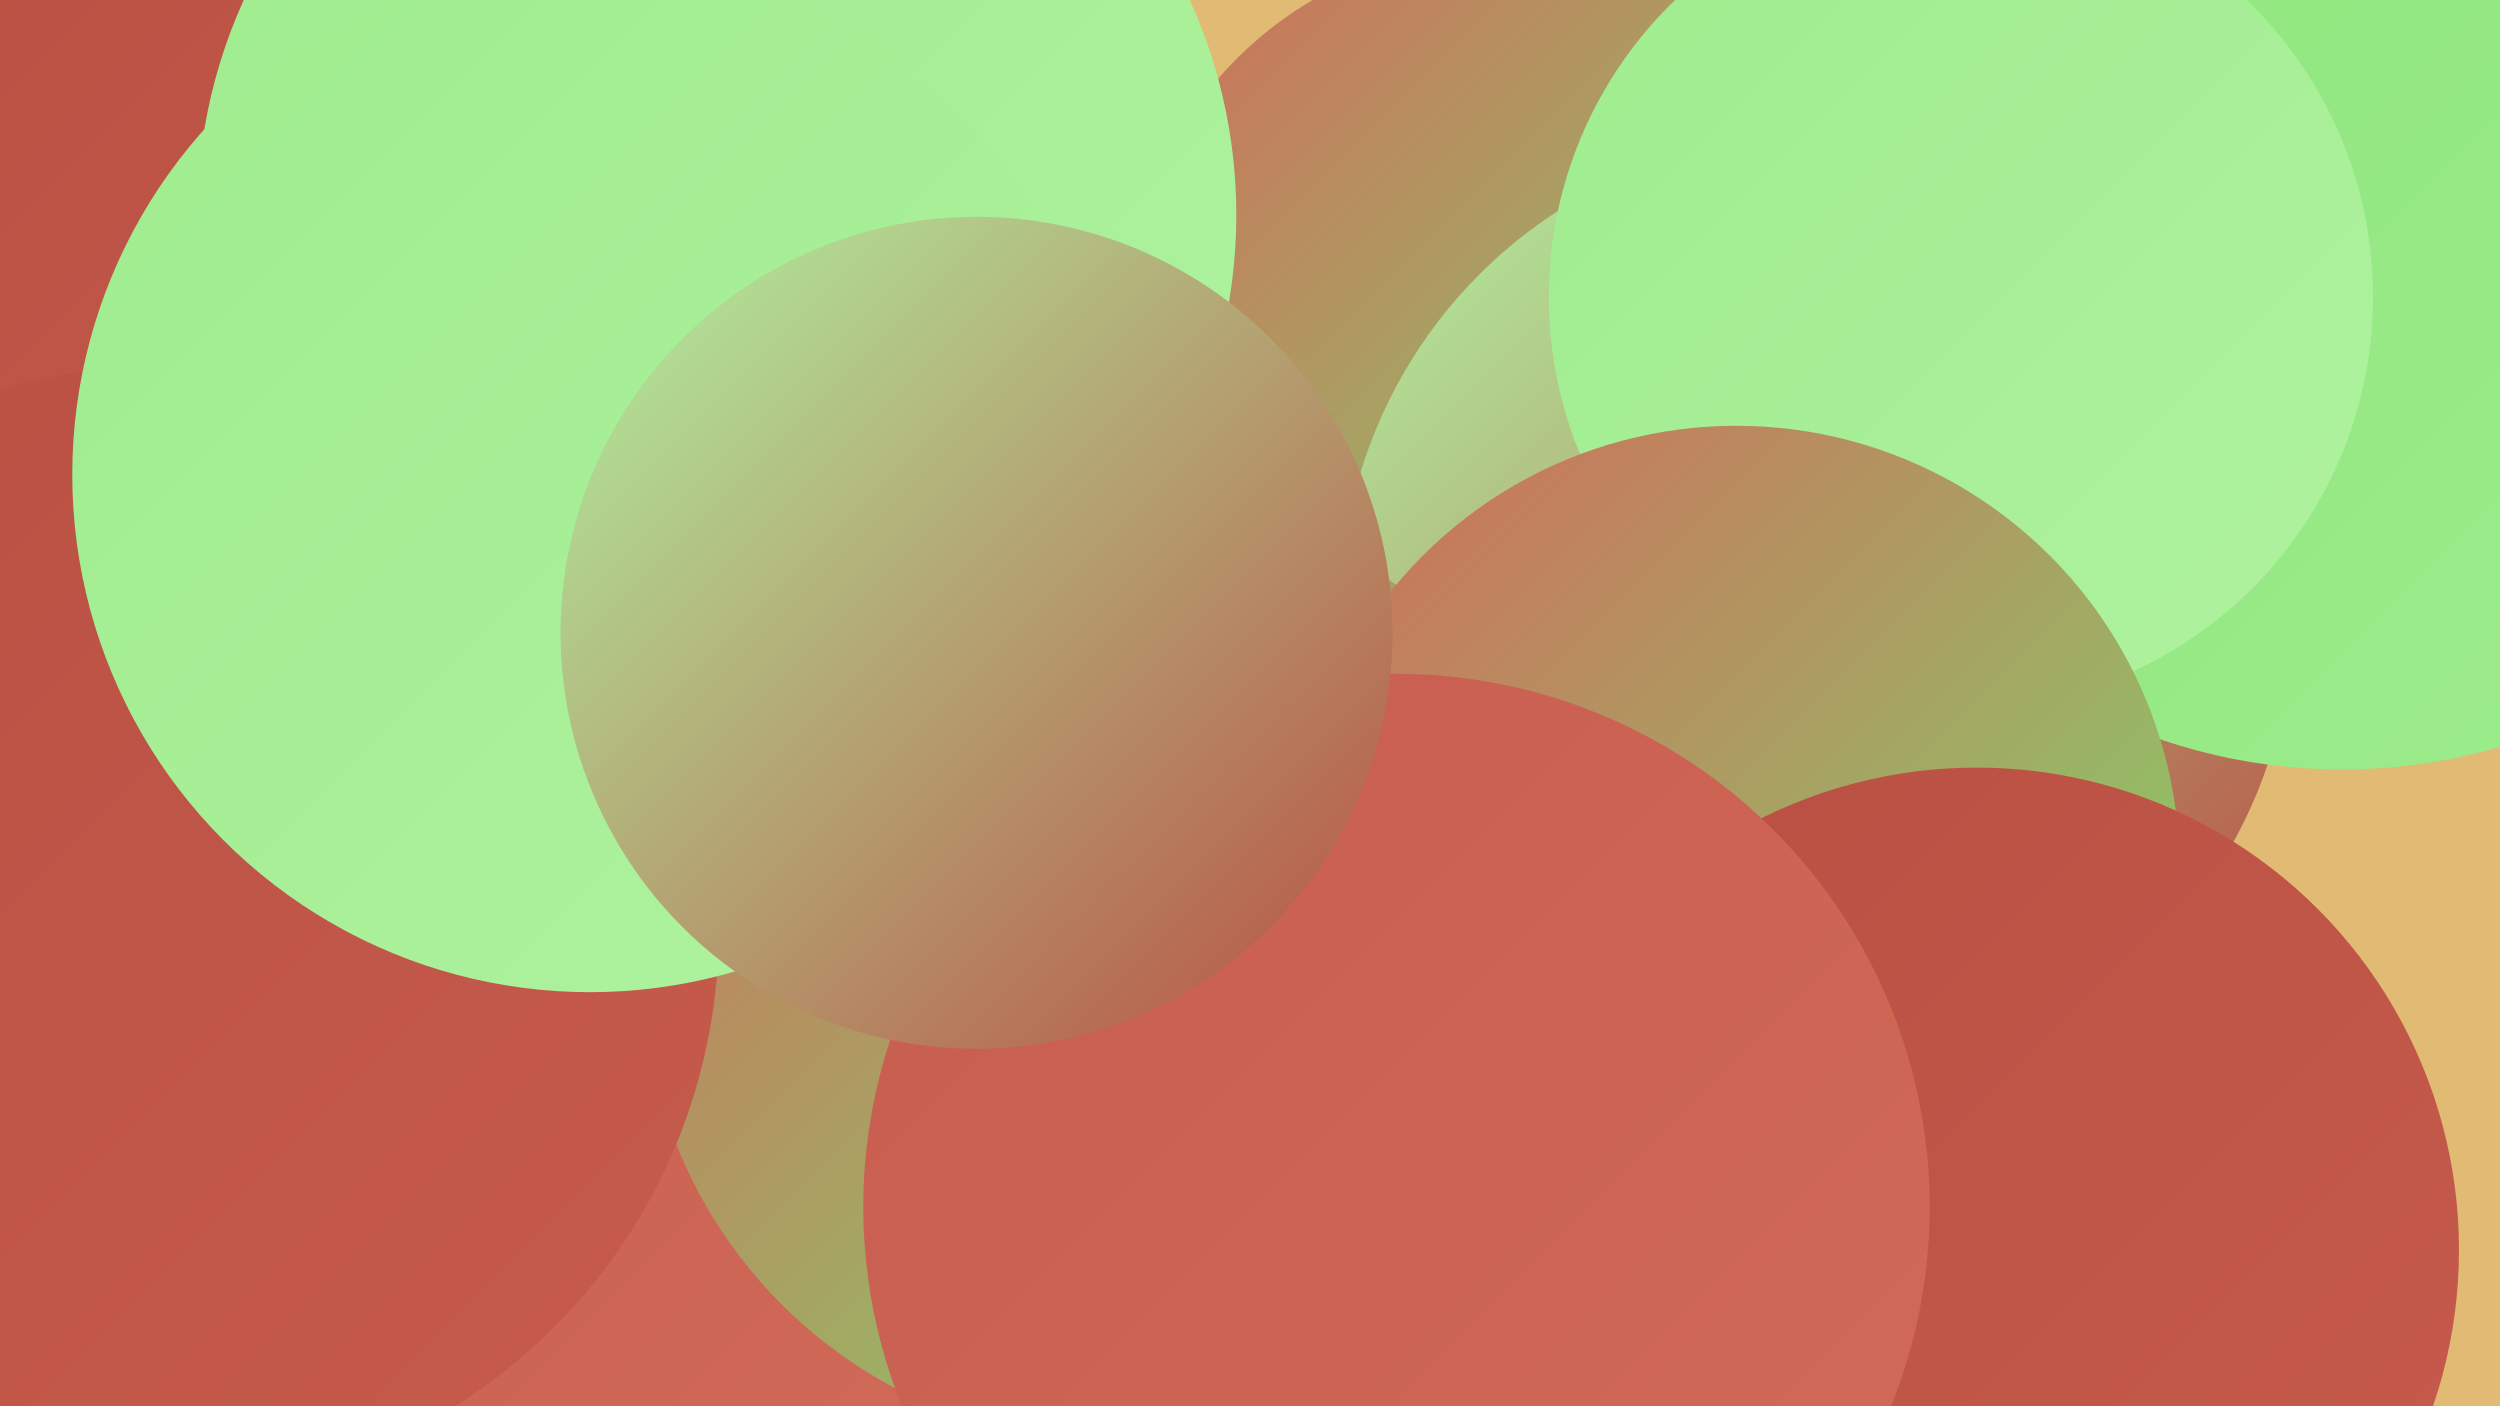 <?xml version="1.0" encoding="UTF-8"?><svg width="1280" height="720" xmlns="http://www.w3.org/2000/svg"><defs><linearGradient id="grad0" x1="0%" y1="0%" x2="100%" y2="100%"><stop offset="0%" style="stop-color:#b84f42;stop-opacity:1" /><stop offset="100%" style="stop-color:#c75c4d;stop-opacity:1" /></linearGradient><linearGradient id="grad1" x1="0%" y1="0%" x2="100%" y2="100%"><stop offset="0%" style="stop-color:#c75c4d;stop-opacity:1" /><stop offset="100%" style="stop-color:#d26b5b;stop-opacity:1" /></linearGradient><linearGradient id="grad2" x1="0%" y1="0%" x2="100%" y2="100%"><stop offset="0%" style="stop-color:#d26b5b;stop-opacity:1" /><stop offset="100%" style="stop-color:#7bdc6a;stop-opacity:1" /></linearGradient><linearGradient id="grad3" x1="0%" y1="0%" x2="100%" y2="100%"><stop offset="0%" style="stop-color:#7bdc6a;stop-opacity:1" /><stop offset="100%" style="stop-color:#8ce57b;stop-opacity:1" /></linearGradient><linearGradient id="grad4" x1="0%" y1="0%" x2="100%" y2="100%"><stop offset="0%" style="stop-color:#8ce57b;stop-opacity:1" /><stop offset="100%" style="stop-color:#9eec8d;stop-opacity:1" /></linearGradient><linearGradient id="grad5" x1="0%" y1="0%" x2="100%" y2="100%"><stop offset="0%" style="stop-color:#9eec8d;stop-opacity:1" /><stop offset="100%" style="stop-color:#b0f2a0;stop-opacity:1" /></linearGradient><linearGradient id="grad6" x1="0%" y1="0%" x2="100%" y2="100%"><stop offset="0%" style="stop-color:#b0f2a0;stop-opacity:1" /><stop offset="100%" style="stop-color:#b84f42;stop-opacity:1" /></linearGradient></defs><rect width="1280" height="720" fill="#e1bb73" /><circle cx="884" cy="330" r="211" fill="url(#grad0)" /><circle cx="105" cy="323" r="252" fill="url(#grad6)" /><circle cx="771" cy="168" r="195" fill="url(#grad2)" /><circle cx="930" cy="313" r="244" fill="url(#grad6)" /><circle cx="279" cy="614" r="234" fill="url(#grad1)" /><circle cx="572" cy="496" r="243" fill="url(#grad2)" /><circle cx="176" cy="168" r="268" fill="url(#grad1)" /><circle cx="77" cy="7" r="237" fill="url(#grad3)" /><circle cx="165" cy="93" r="221" fill="url(#grad0)" /><circle cx="80" cy="476" r="288" fill="url(#grad0)" /><circle cx="1147" cy="91" r="281" fill="url(#grad4)" /><circle cx="367" cy="110" r="266" fill="url(#grad5)" /><circle cx="1199" cy="107" r="287" fill="url(#grad4)" /><circle cx="1004" cy="152" r="211" fill="url(#grad5)" /><circle cx="1006" cy="674" r="236" fill="url(#grad6)" /><circle cx="302" cy="243" r="265" fill="url(#grad5)" /><circle cx="889" cy="445" r="227" fill="url(#grad2)" /><circle cx="1012" cy="640" r="247" fill="url(#grad0)" /><circle cx="715" cy="618" r="273" fill="url(#grad1)" /><circle cx="500" cy="324" r="213" fill="url(#grad6)" /></svg>